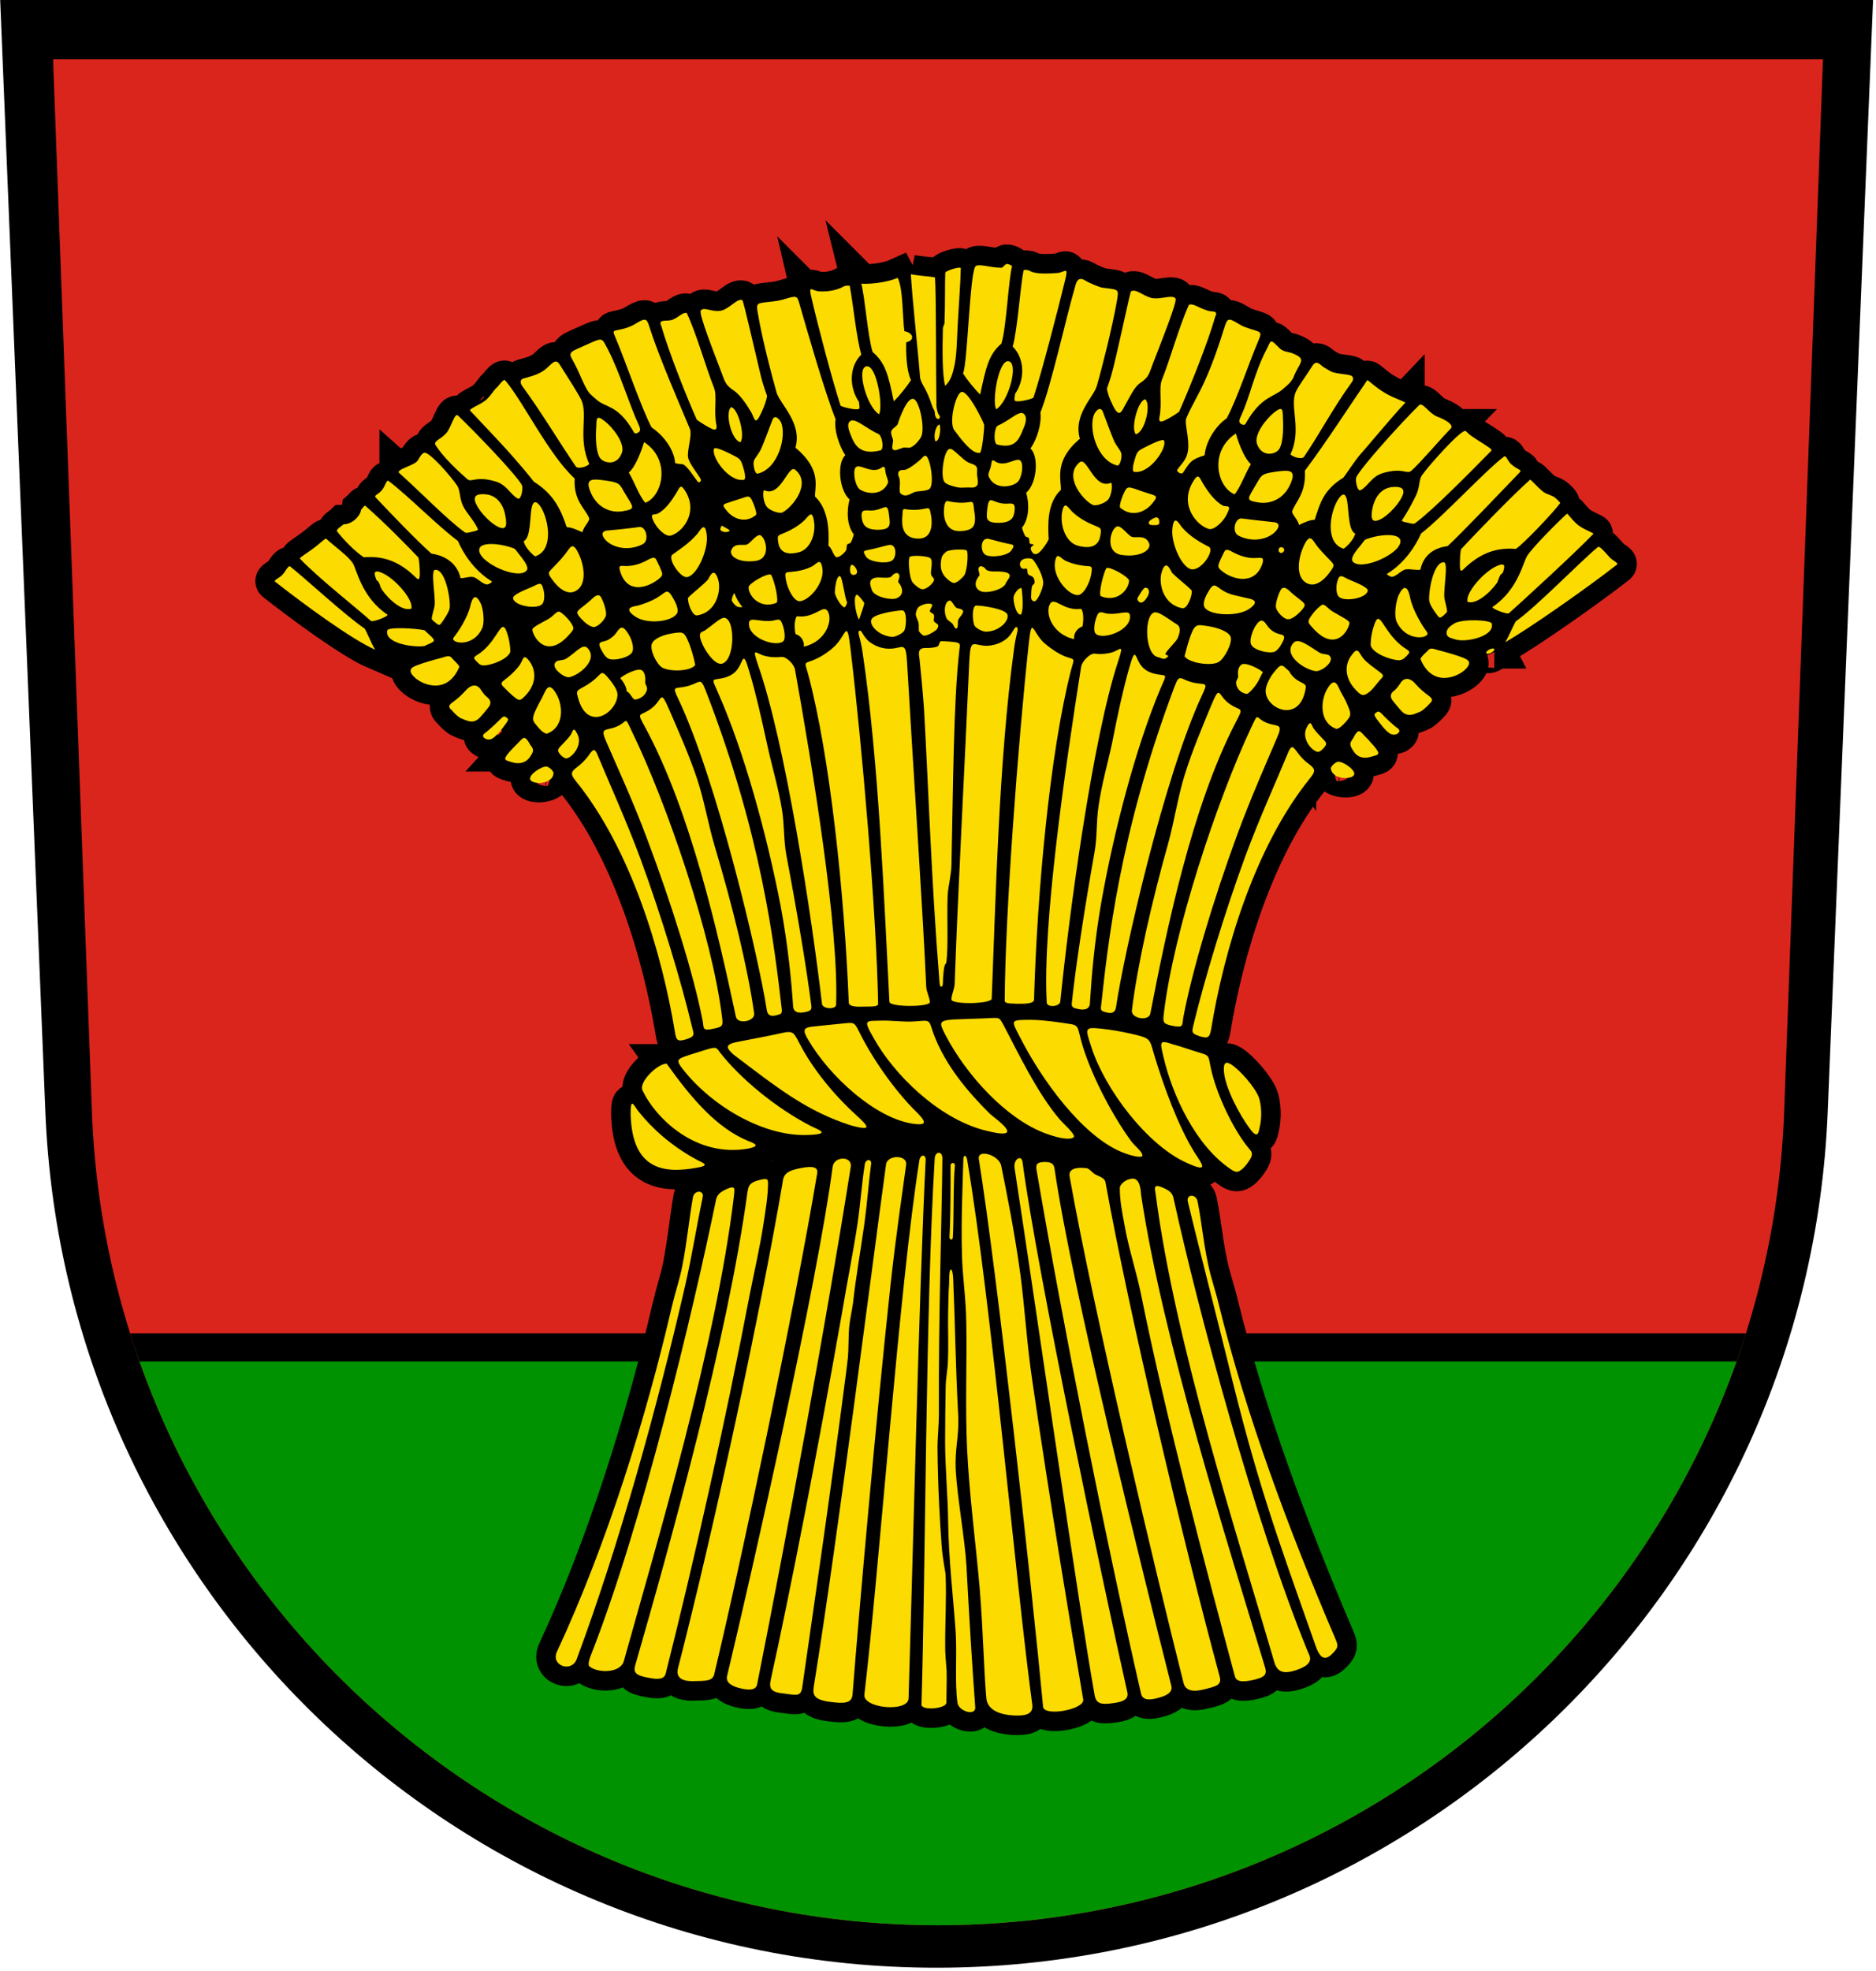 <?xml version="1.0"?>
<svg xmlns="http://www.w3.org/2000/svg" viewBox="0 0 601 631" xmlns:xlink="http://www.w3.org/1999/xlink">
<defs><clipPath id="c" clipPathUnits="userSpaceOnUse"><use xlink:href="#a"/></clipPath></defs>
<path d="m14.53 355.9c6.113 152.4 131.6 274.1 285.5 274.1s279.4-121.7 285.5-274.1l14.53-355.9h-600z"/>
<path id="a" d="m17 19 12.41 336c4.9 145.2 124.7 261.4 271.1 261.4s266.2-116.2 271.1-261.4l12.4-336z" fill="#da251d"/>
<g>
<path d="m229 367h77" stroke="#000" stroke-width="9" fill="none"/>
<rect stroke-linejoin="round" height="323.5" stroke="#000" stroke-width="9" fill="#009200" style="color-rendering:auto;color:#000000;shape-rendering:auto;image-rendering:auto" rx="0" ry="0" width="895.7" clip-path="url(#c)" y="431.4" x="-117.9"/>
<use xlink:href="#b" stroke="#000000" y="0" x="0" stroke-width="12.5"/>
</g>
<path id="b" transform="matrix(.889 -.458 .458 .889 -33.67 247.8)" fill="#fcdb00" d="m473.8 199.1c0 0.3-0.7 0.6-1.5 0.6s-1.4-0.3-1.4-0.6 0.6-0.6 1.4-0.6 1.5 0.3 1.5 0.6zm-76.9-85.1c0.7-1.2 0.5-2.1-0.8-2.1-0.9 0-1.9 0-2.2 0.6-0.3 0.5 0.3 1 1.1 1.4 0.9 0.5 1.7 0.7 1.9 0.1zm31.6 26.1c-0.3 0.4-0.8 0.6-1.3 0.4-0.4-0.2-0.6-0.8-0.3-1.2 0.2-0.5 0.7-0.7 1.2-0.4 0.4 0.2 0.6 0.7 0.4 1.2zm-64.7-113.2c0.4-0.63 1-0.77 1.3-1.4 3-5.29 5.7-10.85 7.5-14.02 0.3-0.62 5.4 0.34 5.1 0.96-2.2 4.07-5.7 9.71-8.9 15.18-2.8 4.75-5.2 9.42-7.7 12.21-1 1.18-2.8 3.28-5.1 3.76 0.8-3.51 4.2-10.12 7.8-16.69zm-1.2-20.07c2.1 1.685 5.3 3.519 6.4 4.439-1.9 4.59-13.3 26.44-18.4 36.72-0.4 1-0.8 2.33-0.6 3.13 0.2 1.31-1.8 1.51-1.1-0.9 0.6-1.02 0.3-1.62 0.4-2.48 1.1-6.71 0.1-7.15 0.7-9.98 3.3-7.81 9.7-24.53 12.6-30.93zm30 12.54c-0.1-0.47-0.8-1.22-1.2-1.4-0.6-0.22-1.5 0.53-2.1 0.29-3.3-1.73-6.1-4.91-7.3-4.12-3.1 2.09-16.4 26.51-19.1 28.59 0.2 2.14 1 6.19 1.8 8.49 5.7-6.92 8.3-10.14 13.5-11.36 3.9-4.01 11-16.56 14.4-20.49zm13.1 11.72c3.1-3.59 1.1-2.17-1.2-3.12-2.5-1.09-6.4-2.75-7.6-4.73-0.2-0.37-1.1-0.99-1.6-1.04-3.5 4.41-10.4 15.97-14.3 20.15 1.7 5.36-1.4 11.24-6.3 13.84-0.2 0.49-1.2 1.44-1 1.94 0.4 0.89 5 1.98 5.7 1.81 6.2-6.09 19.9-21.46 26.3-28.85zm11.6 13.65c2.4-3.29 2.4-2.87-2.1-5.96-0.7-0.46-3-3.11-4.1-4.93-1.5-2.18-3.2 0.26-3.8 0.87-7.1 7.49-21 24.34-28.1 30.48-1.2 3.34-4.9 7.12-8.1 8.77 1.3 3.39-3.1 10.81-7.7 11.98-0.7 3.59-2.9 7.79-6.3 9.32-0.2 0.62-0.4 2.31-0.3 2.94 0.1 0.39 0.7 0.61 0.7 1.01 0 0.47-0.5 1.24-0.5 1.74 0 0.2 0.8 0.5 0.9 0.9 0.1 0.2-1.4-0.1-1.5 1-0.3 2.7 1.9 2.1 2.8 1.7 1.1-0.4 3-1.4 3.8-2.1 1.8-4.07 4.8-10.61 10.7-12.24 1.6-2.81 2.2-9.38 12.9-11.77 1.6-7.94 10.1-9.82 12.6-12.58 4.8-5.09 13.3-14.81 18.1-21.13zm1.1 23.05c5.4-4.77 16-14.02 16-15.15 0-1.72-4.6-1.91-6.8-3.79-2.1-1.88-3-4.95-4.8-4.85-0.4 0.03-10.2 12.22-16.3 19.18-2.5 2.89-4.6 4.67-4.8 4.92-0.5 1.18-0.8 3.45-0.8 5.46-0.2 5.06 1.6 3.24 3.6 1.91 2.6-1.66 5.1-3.75 7.5-4.05 3.3-0.41 3.7-1.19 6.4-3.63zm24.5-4.08c0.4-0.44 1.9-1.1-0.1-2.19-0.7-0.37-1.4-1.15-1.9-1.72-1.5-1.64-2.3-3.41-3.6-3.47-5.9 4.63-13.6 13.03-18.7 17.38-2.2 1.94-3.3 6.77-6.2 10.3-0.7 0.95-0.7 1.54 0.7 1.65 1.8 0.14 4.2-0.12 5.7-0.32 6.8-5.5 18.5-15.62 24.1-21.63zm-27.3 37.45c-1.9 0.3-3.9 1.8-4.7 2.1-0.7 0.3-1.7-1.3-1.1-1.7 1.7-0.9 2.6-1 4.3-2.23 3.5-2.58 4.3-9.85 5.8-11.09 3.1-2.63 7.1-4.97 11-8.11 4.8-3.82 9.6-8.49 13.2-12.17 1.8-1.74 2.4-2.41 4 0.2 0.6 0.87 1.1 1.87 1.9 2.72 3.4 3.73 4.6 3.53 2.1 5.61-7 5.83-14.4 13.29-20.7 17.7-3.6 0.38-9 3.04-11.7 7.27-0.3 0-2.2-0.5-4.1-0.3zm21.2-3.19c-0.8 0.49-1.3 1.15-2.1-0.02-0.6-0.95 0.1-1.53 0.9-2.15 6-4.69 10-10.2 17-15.2 2.9-2.06 2.8-2.97 4 0.96 0.7 2.34 2 2.34 3.5 4.25 2.1 2.68 1.1 3.07-1.3 4.68-3.2 2.21-1.6 1.6-4 2.75-0.8 0.34-2.3 0.65-3.1 0.86-3.8 1.01-7-1.07-14.9 3.87zm7.5 15.79c0.2 1.1 2.5 3.3 3.5 2.7 6.9-3.7 15.6-9.7 24.5-14.2 0.7-0.3 1.6-1.3 0.6-2.2-1.3-1.18-3.4-2.24-4.8-3.74-0.8-1.29-1.7-2.46-2-3.41-0.8-2.04-1.7-1.63-3-0.86-4 2.34-6.4 3.37-8.1 4.72-4 3.14-3.7 11.69-10.7 16.99zm40.2 2.2c0.4-0.2-2.4-2.7-4.3-5.8-1.9-2.9-2.9-6.4-3.2-6.2-7.7 4.1-20.5 11.5-31 16.6-3 6.7-7.2 7.4-9.6 9.7-0.5 1.1 0.4 2.8 0 4.9 1.7 0 3.7 0.1 5.2 0.8 4-4 6.9-7.2 14.4-7.8 2.2-1.1 5.7-3.1 7.9-4 4.9-1.9 15.1-6.3 20.6-8.2zm9.2 14c1.6-0.5-0.2-3.3-2.1-5.4-1.8-2-2-6.3-3.4-5.9-7 2.1-25.1 8.9-28.4 11.2-0.9 0.6-2 4.4-0.8 4.4 2.5 0.1 5.1-2.3 8.8-1.6 6.8 1.3 6.6 4.1 8.6 3.5 3.6-0.9 12.8-4.7 17.3-6.2zm8.2 12.3c0.6-0.2 0.2-0.8-0.4-1.9-0.7-1.4-2.1-3.5-2.9-5.1-0.7-1.2-0.8-2.3-1.1-2.5-1.4-0.9-15.5 4.5-18.9 6.3-1.7 1-2.1 3-4.8 5-2.2 1.6-4.6 3.3-7.5 4.9 0 0.5 0.8 1 1.5 1.6s1.3 1.2 1.9 1.1c6.7-1 23.7-6.6 32.2-9.4zm5 10.3c1.2-0.4-0.2-1-1.2-3.6-0.6-1.6 0-3.4-1-3.2-7.5 1.3-27 8.4-34.8 9.7-3.2 2.6-8.9 6-15.6 6.5-0.4 0 0.5 1.3 0.8 1.5 1.2 0.7 3.9-0.5 5.2 0 1.4 0.5 3.1 2 4.1 2.2 2.8-3.5 6.8-4.3 11.2-2.7 6.1-1.7 23.7-7.8 31.3-10.4zm7 14.7c0.2-0.1-0.1-1-0.6-2.3-0.4-1-1.9-2.2-2.5-3.4-1.2-2.7-1.7-5.4-2-5.4-8.2 2.1-24.4 7.7-29.7 9.6-0.5 0.1-2.3 3.4-2.9 4.6-1.1 2.2-0.2 1.7 1.6 1.2 6.3-1.7 11.5-1.1 16.8 2.2 3-0.3 16.1-4.9 19.3-6.5zm5 13.6c0.3-0.2-1.8-2.2-3-4.6-1.1-2.4-1.3-5.1-1.6-5-3.9 1-14.9 4.6-17.4 6.1-2.2 1.2-7.5 8.3-17.4 9.5-0.8 0.1 3 4.4 3.7 4.2 6.5-1.7 27.1-7.3 35.7-10.2zm1.2 9.1c-0.4-1.4-1.1-4.8-1.8-4.7-6.7 1.4-26.6 8.1-34.3 9.1-1.6 1-4.2 3.3-6.1 4.4 8.2-0.3 31.9-3.5 43.2-5.7 0.8-0.2-0.6-1.6-1-3.1zm-173-187.7c3 1.788 8.2 3.511 11.2 3.659 0.1 3.676-4.5 12.11-5.9 16.17 2.3 1.73 1.8 4.19-1.1 3.43-1.6 2.86-4.1 8.09-4.2 11.46-1.9 1.11-5.6 2.81-8 3.51 2.4-8.64 3.2-12.15 1.2-17.15 1-5.44 5.6-16 6.8-21.08zm-16.3-3.146c1.1-4.605 1.1-2.117 3.2-0.855 2.4 1.452 5.4 2.317 7.7 2.192 0.4-0.024 1.4 0.322 1.8 0.701-1.6 5.375-5.7 15.67-6.8 21.27-5.4 1.69-8.3 7.7-7.6 13.16-0.3 0.47-0.5 1.82-1 1.94-0.9 0.21-4.5-2.96-4.8-3.58 1.4-8.58 5.1-25.35 7.5-34.83zm-17.6-3.301c1.2-3.919 1.1-3.322 6.3-1.413 1.2 0.471 2.5 0.799 3.7 1.017 3.8 0.677 3.8 1.003 3.4 3.112-2 10.11-5.8 29.19-6.7 38.53-2.1 2.88-2.9 8.14-2.5 11.67-3.5 0.91-6.9 8.82-5.3 13.2-2.4 2.71-4.6 6.88-3.9 10.54-0.4 0.52-1.6 1.71-2.2 1.94-0.4 0.15-0.9-0.2-1.2 0.03-0.4 0.27-0.7 1.14-1.1 1.42-0.8 0.57-3 1.14-3.8 0.57-0.7-0.89 0.1-3.26-0.6-4.4 2.2-3.83 5.5-10.22 3.4-15.99 1.4-2.9 5.9-6.7 1.6-16.79 5.6-5.92 2-14.71 2.7-18.42 1.4-6.82 3.8-17.47 6.2-25.01zm-18.9 10.76c0.8-7.175 2.1-19.54 3.1-20.18 1.4-0.97 3.1 2.32 5.9 2.98 2.7 0.661 6.6-1.31 7.5 0.15 0.2 0.39-3.6 15.13-5.8 24.08-0.9 3.71-1.1 6.52-1.2 6.75-0.7 1.09-2.4 2.66-4 3.89-4 3.09-2.8 0.84-2.9-1.58-0.2-3.06-0.6-6.61-1.8-8.75-1.6-2.92-1.2-3.66-0.8-7.336zm-10.4-21.43c0.1-0.6-0.1-2.13 1.9-1.15 0.7 0.33 1.5 0.73 2.2 0.81 2.2 0.26 4.3-0.75 5.1 0.25-0.3 7.489-2.6 18.53-3.2 25.18-0.3 2.96-3.6 6.63-4.8 11.02-0.4 1.18-0.9 1.48-1.8 0.43-1.1-1.39-2.3-3.48-3-4.86 0.5-8.7 2-23.59 3.6-31.68zm-12.4 49.5c0.2 0.68 1.2 0.33 1.2-0.36 0-1.83-1-6.06-0.4-7.98 0.6-2.11 4.5-5.72 4.7-7.9 0.7-9.039 1.8-25.46 3.4-34.81 0.4-2.42 0.6-3.29-2.5-3.12-1 0.06-2.2 0.16-3.3 0.02-5-0.62-5.2-2.36-5.4 0.89-0.7 9.094-2.9 23.29-2.9 30.98 1.8 3.13 3.4 9.02 1.5 13.58 0.3 0.62 1.8 1.18 2.2 1.78 0.9 1.51 1.1 5.14 1.5 6.92zm-11-24.39c0.1 0.93-0.2 1.71 1.2 1.64 1.1-0.05 1.2-0.92 1.3-1.926 0.3-7.625 2.3-17.62 2.3-26.28-0.1-3.56 0.4-4.02-3.2-4.26-1.7-0.11-3.8-0.22-5.5-0.31-3.4-0.17-2.9 0.7-2.9 3.53 0.1 3.88-0.6 8.108-0.1 10.78 0.2 0.779 0.8 2.245 1.1 2.992 1.4 3.66 5.2 4.486 5.8 13.84zm-17.3 3.39c-1 0.48-4.1-0.15-4.2-1.25-1-7.777-1.9-21.09-3.5-30.97-0.1-0.73 0.2-2.06 1.5-1.76 1.7 0.38 4.2 0.93 6.3 0.79 1.5-0.09 2.7-0.58 3.7-0.84 2.1-0.55 2.3 0.42 2.4 1.94 0.4 4.55 1 10.6 0.9 12.79-0.2 5.079-6.8 10.54-7.1 19.3zm-26.1-32.6c-0.3-0.82 3.7-0.22 6-0.74 2.1-0.51 3.6-1.65 5-1.99 0.9-0.2 3.2-1.63 3.4-0.78 2 8.15 1.5 27.6 5.4 38.12-3.7 6.27-1.3 10.22-1.7 13.54-0.7 1.06-2.5 1.3-4 2.86-1.1-1.37-2.3-2.97-3.7-3.73 0.9-5.64 1.2-11.28-2.7-17.78-0.4-2.368-1.5-7.076-2.1-9.414-1.2-5.06-4-14.48-5.6-20.09zm-14.9 4.79c-0.2-1.7 2.3-0.91 4.9-1.98 2.2-0.92 5.3-4.64 5.8-3.27 2.4 6.93 7.9 25.2 8 29.17 0 1.13-2.4 4.17-3.1 3.28-1.5-1.99-1.1-5.475-3.8-8.099-5-4.812-7.1-3.056-7.8-4.941-1.4-3.556-3.6-9.621-4-14.16zm-14.5 2.38c-0.2-0.54 1-0.61 1.8-0.58 1.8 0.06 3.9 0.39 5 0.01 0.9-0.33 2.4-1.73 3.4-1.37 1.6 0.59 4 10.2 4.5 14.1 0.2 1.905-1.2 3.889-1.3 6.595-0.1 2.741 1.1 6.205 0.8 8.995-0.4 0.29-1.3-0.04-2.2-0.25-0.9-0.23-1.8-0.4-2-0.92-3.1-6.034-6.8-18.28-10-26.58zm-10.2 3.78c-0.4-1.249 1.1-0.419 3.1-1.462 1.6-0.798 2.6-2.298 3-1.388 3.3 6.839 7.4 20.06 10.9 27.14-0.3 4.14 0.2 10.68 3.7 16.45 0.2 0.37-1.3 0.42-1.7 0.24-1.3-0.57-1.9-3.45-3-4.23-1.2-0.86-3-0.89-3.7-1.56 1.2-4.33-0.9-8.54-4.7-11.16-2.3-6-5.4-16.36-7.6-24.03zm-16 3.836c-0.1-0.756 2.2-0.831 2.9-1.045 2.6 1.28 6 0.018 7.1-1.591 0.5-0.109 1.7-0.901 1.8-0.461 3.1 7.883 5.9 17.01 7.5 22.41 0.1 0.44-1.4 3.85-2 4.99-1.3 2.22-1.3 1.19-2-0.61-2.2-6.08-5.7-10.01-11.5-12.39-1.5-2.607-3.2-7.824-3.8-11.3zm-14.6 2.317c-0.1-0.384 2.8-0.504 5.4-0.958 2.6-0.426 4.9-1.209 5-0.888 1.4 3.762 3.7 8.04 4 10.93 0.2 2.482-2.5 10.89 2.3 19.67 0.4 0.66-5.3 0.14-5.6-0.63-2.4-6.26-8.5-19.48-11.1-28.13zm-7.3 1.998c1.3-0.452 3.1-1.918 3.4-1.188 2.8 6.247 8.4 21.76 12.1 28.62 0.1 1.88-0.3 5.31-0.1 7.53-5.1-6.22-13.7-23.49-18.5-33.99-0.4-0.754 1.6-0.422 3.1-0.969zm240.2 132c-0.6 0.3-0.5 1.5 0.2 1.9 1 0.5 3.3-0.9 3.8-1.8 0.7-1.4-0.4-2-0.9-1.8-0.9 0.3-2.3 1.2-3.1 1.7zm-27.2-27.7c-1.7 0.1-2.1 2.1-1.2 2.7 0.3 0.2 0.9 0.3 1 0.5 0.2 0.4-0.5 1.3-0.4 1.7 0 0.5 1 1.3 1 1.8 0.1 0.5-0.2 1.5-0.6 1.8-0.1 0.2-0.6 0.1-0.8 0.3-0.8 0.5-1.6 2.3-2.1 3.1-0.6 1 0.1 2 0.9 1.7 1.4-0.5 3.9-2.6 4.6-3.9 1-1.8 1-6.1 0.5-8.2-0.2-0.8-2.1-1.6-2.9-1.5zm-4.5 8c-0.7-0.8-3.2 0.6-3.7 1.5-0.7 1.3-1.8 5.3-0.4 5.9 1.4-0.6 3.5-5.7 4.1-7.4zm-21.5-4.1c-0.4-0.8-0.1-2.8-0.9-3-1.5-0.3-3.3 2.2-3.4 4.7 0 0.6 0.7 1.7 0.9 2.3 0.1 0.5-0.1 1.9 0.4 2 0.7 0.2 1.3-1.8 1.8-2.2 0.7-0.6 2.6-1 2.7-1.9 0-0.8-1.2-1.3-1.5-1.9zm69.1 42.3c-2.2-1.5-3-2.7-5.3-0.9-2.1 1.7-4.5 4.4-5.9 6 0.4 2.7 6.3 6.8 8.9 6.6 2.1-0.1 6.9-3.4 7.1-5.5 0.1-1.9-2.5-4.5-4.8-6.2zm-34.3-90.24c-0.2 0.67-4.7 7.73-5.4 7.39-1-0.53-2.5-1.25-3.9-10.2-0.5-3.08 5.7-10.15 7.6-9.84 2.2 0.34 1.9 11.72 1.7 12.65zm-23.4 33.29c-0.2-0.83-5.1-2.99-6-2.7-0.7 0.19-1.8 0.28-2.6 1.52-0.5 0.65-1.6 2.22-1.6 4.05 0 1.94 1.2 4.18 1.8 4.48 0.8 0.4 3-0.2 3.9-0.6 1.6-0.75 4.7-5.93 4.5-6.75zm2.2 24.15c0.2-1.9-5.5-6-7.5-7.1-1.3-0.8-3.4 3.7-3.5 5.3-0.1 1 1.4 3 2.3 3.5 3.6 1.9 8.3 0.5 8.7-1.7zm3.7-13.6c5.3 2.9 1.4 3.6 0.5 4.4-1.4 1.4-5.7 0.6-7.8-0.8-1.1-0.7-2.7-3.4 1.3-5.2 0.3-0.1 0.4-1.1 0.5-1.4 0.4-1.78 2-1.29 2.3 0.6 0.2 1 2.4 2 3.2 2.4zm7.2-6.19c1.4 1.05 1.1 1.25-0.3 2.09-1.8 1.1-6.9-0.74-8.1-2.51-1.1-1.69 1.1-5.75 3.2-4.11 1.3 1.05 3 2.85 5.2 4.53zm-4.9-15.32c1-2.36 0.5-2.15-0.9-2.66-1.6-0.55-3.3-1.57-4.6-2.58-1.1-0.92-1.3-1.24-2.3-0.12-2.1 2.6-4 7.71 0.6 9.82 4.4 2 5.6 0.54 7.2-4.46zm10.5 3.66c1.6 0.65 2 1.21 0.6 3.19-0.9 1.26-2.2 2.89-6.2 0.86-3.9-2.02-2.6-3.3-1.3-5.4 3.2-4.78 2-0.7 6.9 1.35zm-7.3-22c0.8 1.93 1.3 3.91 2.5 5.06 1.1 1.11 1.5 1.84 0.8 2.9-1.2 1.84-1.2 4.2-2.6 4.43-1 0.15-1.7-0.48-2.5-0.88-1-0.52-2.1-0.92-2.8-1.45-0.9-0.71-3-2.51-3.1-3.64-0.2-1.72 2.1-5.36 4-7.3 2.6-2.61 3-0.77 3.7 0.88zm9.8 8.14c-0.3-0.55-0.6-1.18-1.2-0.32-0.3 0.39-0.7 0.87-1 1.28-0.9 0.9-1.9 1.59-1.9 2.35-0.3 4.75 5 6.36 7.3 5.82 1.7-0.4 4.3-3.75 4.1-5.46-0.1-2.06-5.4-0.33-7.3-3.67zm15.2-8.95c0.2 1.39-1.2 2.75-2.9 4.12-2.3 1.94-4.9 4.18-9.3 0.25-1-0.89 1.7-5.39 3-5.29 4.5 0.33 9-1.56 9.2 0.92zm3.3-17.62c2.6 2.13-6 11.46-10.6 11.83-0.2-2.74 8-13.97 10.6-11.83m-15.7 81.08c0.4 1.3-1.3 4.2-2.2 5.2-2.2-0.3-3.8 1.1-4.2 2.4-5.7-4.7-4.5-12.1-1.5-13.7 2.2-1.1 2.6 4.2 7.9 6.1zm6.5 5c-1.2-1-1.6-2-3.2-0.5-1.5 1.3-3.1 3.6-2.8 4.6 0.7 3 10.9 4.6 12.5-0.2 0.6-1.8-3.4-1.6-6.5-3.9zm1.5-13.4c1.6-2.2 1.3-2.1-0.5-3.2-2.3-1.5-3.9-3.1-4.9-4.4-1.1-1.5-1-4.1-3.2-1.1-2.8 3.9-1.1 11 1.5 12.6 1.6 1.1 5.3-1.5 7.1-3.9zm5.2 0.5c-1.8 1.1-6.3 6.5-5.7 7.2 3.8 4.4 9 2.1 10.3-0.3 0.5-1-3.2-6.8-4.6-6.9zm3.1-10.2c1.5-2.1 1.2-1.9-0.7-4.2-1.5-1.8-2.9-4-3.8-6.41-0.7-1.96-0.5-5.08-3.3-1.23-2.3 3.34-3.1 8.84-0.1 11.54 4.1 3.7 6.5 2.2 7.9 0.3zm5.9-0.1c1.4 0 1.9 3.9 2.7 5 0.9 1.2 4.3 1.3 4.1 4.4-0.1 2.3-4.4 3-9.4-0.5-4.7-3.2 0.3-9 2.6-8.9zm13.9-4.8c-1.1-1.1-2.1-2.1-2.9-3-1.6-1.58-2-2.07-3.3-1.21-1.9 1.31-4.2 3.61-3.9 4.21 2 4.7 6.8 4.8 9.8 3.4 2.7-1.2 2.4-1.3 0.3-3.4zm-9-8.51c-0.1 1.39-2.1 3.89-3.4 4.4-1.2 0.51-4.5 0.21-5.2-0.87-2.1-2.91-4.1-12.48 2.6-13.96 3-0.65 0 10.23 6 10.43zm7.2-7.17c0.1-1.03-0.3-2.37-0.3-3.94 0.1-1.97 0.8-7.68 1.1-10.29 0.2-1.99-1.8-1.36-2.8-0.57-3.7 2.9-6.1 13.49-1 17.95 0.8 0.72 3-2.06 3-3.15zm7.3 2.06c3-0.01 6.7 0.15 6.7 0.87-0.1 2.62-9.1 7.5-13.1 4.53-0.6-0.44 0.8-2.3 2.3-3.75 1.6-1.64 2-1.65 4.1-1.65zm7.4-13.61c-2.2-0.81-8.5 6.18-7.8 8.57 3 0.7 8.8-6.3 7.8-8.57zm-32.2 76.73c0.4 0 0.7-0.1 1-0.2 0.5-0.2-0.8-0.9-0.3-1.2 1.3-0.9 4.4-1.7 5.6-2.5 3.5-2.9 1.9-4 1.4-5-1.4-2.6-2.7-5.1-3.8-5.7-3.3-1.8-9.4 10.3-5.9 13.1 0.5 0.3 1.2 1.6 2 1.5zm14.4-23.4c0.9 2.8 2.5 6 3 7.9-0.5 1.5-3.9 4.6-5.2 3.7-5.1-3.8-3.3-10.8-0.5-13.5 3.2-3.2 2.6 1.3 2.7 1.9zm9.5-11.5c0.9 3.9 3.3 7.4 4.8 9.5 1.2 1.7-5 5.5-8 4-2.9-1.6-2.3-10.8 0.3-14.6 2.7-4.1 2.6-0.2 2.9 1.1zm6.9 33.1c5.6-0.6 1.5-3.1 1-3.6-1.5-1.4-4.1-3.1-5.4-5.3-1.7-2.7-1.2-4.2-4.8-1.8-1.6 1-3.1 2.5-3 3.6 0 3 7.7 7.5 12.2 7.1zm-1.8-14.5c1.8 3.8 7.2 8.7 12.5 3.5 1.5-1.6 0.6-1.8-1.2-2.6-2.5-1.1-4.4-3.3-5.5-4.9-1.7-2.7-2.1-1.6-3.6-0.6-0.5 0.4-0.9 0.7-1.3 1-1.5 1.3-1.9 1.5-0.9 3.6zm9.8-15.9c2.7-2 0.8-1.9 0-2.8-1.8-2.5-2.3-6.4-2.5-9.3-0.1-2.7 0.2-3.8-3-1.7-6.9 4.6-4.9 12.8-2 15.5 1.3 1.2 5.4 0 7.5-1.7zm10.4 12.4c2.5-0.6 3.4-2 1.6-3.1-3.3-2.2-7.7-5.1-8.5-5.7-1.8-1.4-5.1 2.3-3.5 4.4 2.9 4 7.4 5.1 10.4 4.4zm3.8-33.9c-10.2 1-13.3 12.4-9.3 17.1 2.3-0.8 6.3-4.5 9.1-6.2-0.9-1.9-0.7-6.7 0.2-10.9zm-3.6 23c2.9 2.1 7.8 3 12.4-1.2 2.9-2.7 1-3.6-2.8-5-4.4-1.5-4.6-1.3-7 0.2-5.2 3.4-6.4 3.2-2.6 6zm17.6-23.38c3.4-0.66 2.8 0.48 1.9 2.38-1.1 2.4-3.3 7.1-5.7 8.7-1.8 1.2-6.4 0.1-5.7-4.7 0.5-3.1 6.2-5.7 9.5-6.38zm-41.3 72.28c-0.6 0.3-1.6 1.2-3 2.1-1.8 1.1-4.4 2-4.8 1.7-2-1.5-1.8-3.3-1.6-4.2 0.3-1.3 1.5-1.3 1.8-2.2s1.2-2.5 2.5-2.7c1.6-0.4 4.7 4 5.1 5.3zm9.1-5.1c4.1-2.5 1.3-2.5 0-4.7-0.3-0.4-0.5-0.9-0.7-1.4-0.8-2 0.2-5.4-4-2.9-1.8 1.2-3.7 3.2-3.7 4.5-0.1 2 3.7 5.3 5.7 5.5 0.7 0 1.8-0.4 2.7-1zm-1.5 8.6c-1.2-3-0.8-3.5-4.8-1.7-1.8 0.8-4.1 2.6-4.7 3.8-2.9 5.1 4.9 14.9 11.9 5 1-1.5-2.3-2.5-2.4-7.1zm11.4 4.1c2.2-0.5 2.8-1.8 2.3-2.7-0.4-0.8-1.7-1.1-2.4-2.3-2-3.4-3.7-7.2-5.8-6.5-5.2 1.8-0.7 9.6 2.2 11.4 0.8 0.4 2.3 0.5 3.7 0.1zm-1.7-28.5c1.1-0.6 1.8 0.5 2.2 1.7s1.1 2.7 1.7 4c1.1 2.3 0.8 2.5-1.5 3.4-1.8 0.6-3.8 1-4.8 0.4-1.2-0.6-2.1-3.8-1.7-5.1 0.3-1.1 2.5-3.4 4.1-4.4zm11.8 14.4c-1.4-2-1.2-3.4-2.2-4-1.1 0-3 0.6-4.4 1.3-2.6 1.3-2.4 1.6-1.9 3.6 2.5 10.3 9.2 6.9 11.2 4.4 0.6-0.7-1.3-3-2.7-5.3zm4.7-12.2c2.4-1.2 2.3-1.3 1.7-3.4-0.6-1.9-1.2-4-1.6-5.9-0.4-2.5 0-4.8-3.7-2-3.2 2.5-6.5 6.9-5.1 10.3 1.6 3.6 5.8 2.5 8.7 1zm0.5 4c2.1-2.4 2.3-0.9 3.9 1.1 1.9 2.2 4.2 5 3.6 5.8-1.5 2-8.3-0.2-9.1-2.5-0.4-1.1 0.5-3.1 1.6-4.4zm14.8-21.7c-1 3.2-4 8.5-2.5 10.5-0.9 1.2-3.8 2.4-5.5 2.6-4.5-4.3 1.2-12.1 5.4-14.7 1.2-0.7 3.7-2 2.6 1.6zm1.1 13.9c-2.2-0.4-1.7-0.2-3.5 0.6-2.1 0.9-5.1 2.1-4.9 3.5 0.7 4.2 15.5 5 16.7 1 0.6-2.3-4.8-4.5-8.3-5.1zm4.8-7.8c2.1-2.7 5.5-5.1 9.5-3.2 2 0.9 3.2 2.2 0.8 4-2 1.5-5.7 2.9-8.5 3.2-4.5 0.3-3.4-1.8-1.8-4zm-46.7 66.8c-0.7-0.3-2.8 0.2-3.1 0.9-1.2 3.2 4.2 6.3 5.7 5.2 1.3-1-1.1-5.4-2.6-6.1zm-2.4-5.9c2-0.7 1.9-1.1 1.4-2.8-0.4-1.3-0.9-2.9-1.1-4.3-0.2-1.2 0.7-3.2-1.9-1.3-3 2.2-2.1 7.1-0.4 8.5 0.4 0.3 1.2 0.2 2-0.1zm14.9 6.7c-0.3-1.3-0.8-2.9-1.2-4.3-0.5-1.7-0.5-2.8-2.3-1.8-0.6 0.3-1 0.7-1.4 0.9-1.8 0.9-1.9 1.4-1.7 3.5 0.2 2.8 2.2 4 4.1 4.3 2.5 0.5 3.3 1.1 2.5-2.6zm-1.5-20c0.1 1.8 0.1 3.7-0.1 5.3-0.2 2.7-0.9 2.8-2.6 3.6-1.5 0.6-3.2 1.1-4 0.7-4-4.3-0.4-10.3 3.1-12.6 4.6-3 3.5 0.9 3.6 3zm8.3 3.9c1.1-0.2 3.3-1.3 4.3-1.7 2.1-0.7 2.2-0.8 1.2-2.8-0.9-1.9-2.2-4.3-2.5-6-0.5-2.5 0.4-4.3-3.3-2.3-2.6 1.4-5 4.8-3.5 10.1 0.7 2.5 1.1 3.3 3.8 2.7zm14.9-4.5c0.4-0.1 0.7-0.2 1-0.3 1.1-0.4 1.5-0.6 0.8-1.8-1.9-3.1-2.5-6.6-2.8-9.3-0.4-3.9-0.5-4.9-3.5-1.8-1.7 1.7-3.2 4.1-3.4 4.8-0.4 2.4 3.1 6.6 5.8 8.2 0.7 0.4 1.6 0.4 2.1 0.2zm-14.8 12.4c-0.4-1.2-0.9-1.1-1.3-1-0.7 0.1-1.1 0.1-0.9 1.7 0.3 1.9 0.9 5.6 2 6.7 1.2 1.3 3.4 0.8 2.7-0.7-0.8-1.4-2-4.9-2.5-6.7zm14-3.5c-0.5-2.2-2-3.5-4-2.4-0.8 0.5-2.1 1.1-2.9 1.3-0.8 0.1-2.4 0.4-2 2.7 0.2 1 0.7 3.3 1 4.3 0.9 2.9 3.6 2.6 5.1 2.8 1 0.1 2.8-0.5 3.7-0.8 1.2-0.4 2.1-0.6 1.2-2.4-0.8-1.5-1.7-3.8-2.1-5.5zm5.1-6.3c-0.9 9.9 7.8 10.7 11.3 9.6 3.4-1.1 1.8-2.7 1-3.7-1.6-1.8-4.4-4.4-6-5.8-0.7-0.6-1.7-2-2.8-1.4-1.1 0.4-2.3 0.5-3.5 1.3zm6.1-19.1c-1.2 4.1-0.7 10-0.3 12.4 0.5 2.5-7.6 0.2-7.1-7.6 0.2-1.7 2.1-4.9 4.2-6.8 4-3.2 3.9-0.4 3.2 2zm8.4 9.6c-0.2 0.2-1 0.4-1.7 0.6-1.2 0.2-1.4 0.2-1.6-1.1-0.3-1.6-0.6-4.3-0.1-5.4 1.3-3 7.1-10.4 9.8-8.6 1.1 0.9-4.1 7.5-5.1 10.1-0.4 1-0.7 3.3-1.3 4.4zm0.4 4.4c-1.2 0.1-3.2 0.3-3.7 1.7-0.5 1.2 0.5 1.9 1.4 2.8 2.4 2.7 12 5.2 12.9 1 0.2-1.2-7.5-5.6-10.6-5.5zm21.3-7.4c-0.4 0.3-0.8 0.1-1.3 0.5-0.5 0.3-1.3 1.2-1.9 1.6-3.9 2-9.3 3.1-11.2 1.1 0.6-2.9 9.1-6.2 13.6-5.9 3.3 0.2 2 1.5 0.8 2.7zm-245.2-104.4c2.6 0.89 3.3 1.06 3.1 3.96-0.1 2.69-0.9 6.23-1.5 8.29-2.3 1.22-8.4-1.86-9.8-4.12-1.1-1.77-1-6.99 0.6-8.31 1.5-1.23 4.9-0.77 7.6 0.18zm91.6-25.39c-0.5 0.55-0.5 2.05-0.7 2.7-0.3 0.7-1.7 1.97-1.4 2.66 0.4 0.79 1.6 0.68 3 0.91 1 0.17 1.5 1.05 2.5 1.07 1.5 0.04 3.5-0.88 4.3-1.41 2.5-1.79 4.9-10.52 3.5-11.94-1.5-1.59-6.8 3.34-8.3 4.89-0.9 0.46-2.3 0.36-2.9 1.12zm14.8 5.03c0.1 1.09-2.5 5.05-3.6 4.15 0.1-1.67 2.3-4.39 3.6-4.15zm-28.5 50.21c0.1 0.5-1.5 1-1.6 1.6-0.1 0.4 0.7 1.1 0.6 1.6 0 0.5-0.9 1.3-0.9 1.8s0.8 1.4 0.6 1.8c-0.1 0.4-0.9 0.9-1.2 1-1.1 0.2-3.5 0.4-4.4-0.2-0.4-0.4-0.8-1.6-0.7-2.1 0.2-0.6 0.8-1.5 1-2.1 0.3-0.8 0.2-2.3 0.5-3 0.3-0.6 1.3-1.6 1.9-1.7 1.1-0.3 3.9 0.2 4.2 1.3zm0.6-16.88c0.8-0.32 5.4 2.42 5.7 3.37 0.5 1.36-1.9 3.5-2.2 4.91-0.1 0.54 0.4 1.36 0.1 1.81-0.7 0.97-3.6 1.54-4.6 1.04-0.9-0.41-1.7-2.51-1.9-3.47-0.3-1.82 2.1-7.35 2.9-7.66zm-20.1 12.22c1.4-1.34 8.1 0.96 10.1 1.86 1.5 0.7-1 5-2.2 6-0.8 0.7-3.3 0.6-4.3 0.2-3.5-1.9-5.2-6.5-3.6-8.06zm8.5-10.79c-3.7-2.07-3.8 1.21-4 2.36-0.4 1.95 2.8 5.04 5.2 5.92 1.2 0.47 4.3 0.15 3.5-4.06-0.1-0.38 0.6-0.98 0.9-1.27 1.1-1.37-0.2-2.37-1.9-1.54-0.9 0.43-2.8-0.94-3.7-1.41zm0.7-9.54c-1.6-0.5-1.6-0.16-1.5 1.51 0.1 2.1 4.6 5.15 6.7 5.06 2-0.09 4.1-4.2 1.5-4.92-1.6-0.47-4.1-0.85-6.7-1.65zm14.9-4.73c1.3-2.17 1.1-1.82 2.4-0.95 1.3 0.92 3.1 1.77 4.7 2.19 1.4 0.39 1.8 0.38 1.4 1.81-0.8 3.28-3.2 8.26-7.6 5.71-4.2-2.42-2.6-6.12-0.9-8.76zm-9-6.49c-1.5-0.89-2.2-0.92-3 1.4-0.4 1.47-1 3.5 2.9 5.51 3.9 2 4.3 0.27 5.2-2.08 2.1-5.31-0.6-2.01-5.1-4.83zm22-6.71c-2.1 0.48-5 1-6 0.39-1.3-0.81-2.2-0.14-2.3 1.12-0.1 2.28-2.5 4.08-1.9 5.36 1 1.97 3.2 1.11 4.6 1.52 1.1 0.32 3.5 1.65 4.5 1.09 1.5-0.84 3.1-4.83 3.6-7.53 0.6-3.61-0.8-2.35-2.5-1.95zm-12.1-3.47c0.6-0.07 1.3-0.18 1 0.86-0.2 0.47-0.4 1-0.5 1.54-0.3 1.2-0.2 2.44-0.8 2.92-3.7 2.98-8.1-0.43-9-2.6-0.6-1.58 0.6-5.67 2-6.54 1.8-1.05 3.5 4.23 7.3 3.82zm-2.4-17.71c-1.2 0.67-1.3 2.88-1.5 5.02-0.2 3.03 0.5 6.25 6.3 7.58 1.3 0.29 2.7-4 1.8-5.02-2.8-3.45-4.4-8.79-6.6-7.58zm9.7 2.11c2.3-1.4 6.7-14.62 3.4-15.5-3.2-0.88-5.8 11.57-3.4 15.5zm-32.8 48.09c0.4 0.05 1 3.13 0.9 3.54-0.8 1.03-2.2 2.2-3.9 3.89-0.2-2.13 1.7-7.6 3-7.43zm2.9-9.25c0.8 0.09 1.3 3.39-0.3 3.3-2.4-0.13-0.5-3.38 0.3-3.3zm-4.9 1.55c-1-0.89-3.5 3.02-3.9 3.81-0.6 1.28-0.2 5.25 0.5 5.64 0.4 0.2 1.2-0.58 1.5-0.93 0.2-2.33 2.2-7.34 1.9-8.52zm-32.6-10.51c0.1-0.58-1.6 0.9-1.8 1.45-0.2 0.62 0.2 2.07 0.6 2.59 0.2 0.33 1.5 1.15 1.4 0.75-0.3-1.42-0.5-3.12-0.2-4.79zm7.8-18.69c0.1-0.33-1-1.71-1.4-2.42-0.1-0.33-1.1 0.48-1.1 0.84-0.1 0.36 0.5 1.02 0.8 1.22 0.3 0.24 1.5 0.74 1.7 0.36zm6.6 34.26c-1.3 0.5-2.7 3.48-3 4.88 1.6 1.55 1.3 3.72 0.5 4.78 7.1 1.87 12.4-3.33 12-6.73-0.3-2.47-4.9 0.29-9.5-2.93zm-7.5-2.28c1.5 0.48 2.5 0.18 2.2 2.34-0.2 2.04-1.2 4.62-2.1 4.98-2.9 1.12-10.1-6.24-7.1-10.35 1.1-1.49 3.3 1.82 7 3.03zm9.7-9.68c0.8-2.54 0.9-2.22 2.9-1.43 2.6 1.05 4.7 1.4 6.4 1.42 1.9 0.03 3.9-1.5 2.8 2.02-1.5 4.53-8.3 7.23-11.2 6.13-1.8-0.7-1.8-5.23-0.9-8.14zm-3.5-3.66c0.2 2.07-1.6 8.9-2.6 8.8-5.7-0.59-6.9-6.18-5.6-8.55 0.5-1 7.4-1.4 8.2-0.25zm6.8-8.12c0.8-2.39 0.8-1.98 3.6-1.79 2.2 0.15 4.6 0.01 6.9-0.62 1.9-0.52 4.2-2.32 2.7 1.84-1.2 3.58-5 7.2-8.7 6.39-5-1.1-5.2-3.73-4.5-5.82zm-4-4.63c-0.8-1.01-3.8 0.64-5.1 0.63-1.3-0.02-3.2-2.46-5.3-0.78-1.7 1.31 0 4.83 5.2 6.69 4.8 1.73 6.4-4.87 5.2-6.54zm-3.6-13.91c1.3 0.23 2.6 0.45 3.7 0.61 2 0.28 2.5 0.31 2.6 1.71 0 2.1-0.5 5.01-1 5.13-4.5 1.01-7.1-2.51-7.7-5.4-0.6-2.66-0.3-2.51 2.4-2.05zm11.2 1.54c-1.1 0.88-2 3.96-1.6 5.31 0.3 1.29 2.4 3.77 3.7 3.76 3.6-0.04 12.5-3.97 9.8-10.26-1.1-2.77-8.3 5.99-11.9 1.19zm1.5-9.88c0.8-0.63 2.1-1.09 3.4-2.02 1.6-1.17 5.8-5.06 7.8-6.82 1.5-1.34 2.1 0.65 2.1 1.93-0.3 4.67-7.5 12.79-14.1 11.21-1.1-0.26 0-3.62 0.8-4.3zm-5-4.34c-1.7-2.39-4-5.32-4.6-4.89-2.1 1.6-0.8 11.72 3.9 13.24 0.7 0.23 1.4-2 1.7-4 0.4-2.29 0.2-2.64-1-4.35zm6.3-14.2c1.9 1.25-0.2 10.48-2.5 11.32-2.3-2.04 0-10.82 2.5-11.32zm-42.9 63.17c0.3-4.5 1.7-3.31 2.8-3.47 3-0.41 6.1-1.36 7.2-0.79 3.3 1.64-3.1 13.97-7.4 12.72-1.9-0.57-2.8-5.08-2.6-8.46zm10.9-17.43c-2.9 0.98-6.4 1.52-8.2 2.2-0.9 1.27-1.5 5.84 0 6.33 6 2 10.7-3.53 11.3-7.36 0.7-4.52-2.5-1.38-3.1-1.17zm3.7-14.59c-3.6 1.46-7.6 1.83-10 2.2-2.1 0.33-1.2 7.8 0.8 8.53 3.2 1.13 10.2-4.76 11.8-8.99 1.8-4.66-1.3-2.25-2.6-1.74zm-29.6 14.52c-2.8-4.96 1.6-3.02 2.2-2.89 2.1 0.4 4.4 0.75 6.9 0.57 3.3-0.23 4.2-1.52 4.3 2.85 0.1 1.91-0.2 3.93-1.1 4.54-2.6 1.7-10.1-1.13-12.3-5.07zm11.7-7.32c-4.1 0.7-10.7-0.31-9.5-7.65 0.4-2.12 0.6-2.03 2.2-1.07 2.4 1.4 5.3 1.68 7.2 1.61 3.2-0.11 2.6 0.78 2.6 2.66 0 0.57 0 1.13-0.1 1.66-0.1 1.94-0.1 2.39-2.4 2.79zm7.4-17.28c0.1-3.11 1.1-1.59 2.2-1.55 2.8 0.09 6-1.67 8.4-3.11 2.1-1.34 2.7-2.2 2.9 1.36 0.2 7.75-7.1 10.68-10.7 9.93-1.7-0.34-2.9-4.1-2.8-6.63zm-16.2-1.01c-0.9-2.37-0.3-3.9 1.7-3.11 3.6 1.51 8.6 3.36 9.5 3.64 2.2 0.69 1.1 5.47-1.5 5.44-5-0.07-8.5-3.1-9.7-5.97zm25.1-22.89c5.1 8.81-2.4 18.02-8.5 17.48-0.8-2.41-0.1-7.69-0.3-11.07 2.1-0.37 5.8-3.3 8.8-6.41zm-16.3 16.51c-3.4-1.1-7-4.64-6.2-10.78 0.5-3.93 2.4-2.92 5.7-0.58 3.7 2.64 3.7 2.92 3.8 5.76 0.3 6.23 1.2 7.04-3.3 5.6zm8.2-28.18c-1.4-3.161-2-2.005-3-0.178-1.4 2.276-3.9 6.786-3.8 9.656 0.1 2.12 3.6 5.28 7.1 1.9 2.2-2.15 1.1-8.391-0.3-11.38zm-33.3 75.37c0.4 1.32 0.5 3.51-0.1 4.72 0.9 0.82 0.4 3.32 1.3 3.59 2.4 0.74 4-0.3 4.6-0.99 0.9-0.94 0.2-1.9 0.8-2.68 0.5-0.77 1.3-2.42 0.8-3.6-0.7-1.56-6.1-1.5-7.4-1.04zm-1.2-10.03c-0.3-4.8 1.3-2.41 3.8-2.68 0.5-0.06 1.1-0.15 1.6-0.27 2.1-0.48 4.3-3.33 4.6 1.57 0.2 2.21-0.4 4.84-1.5 5.68-1.5 1.23-6.4 0.04-7.7-1.46-0.5-0.54-0.8-1.69-0.8-2.84zm-6.2 6.59c3.1-0.73 3.3-1.93 4.2 2.37 0.4 1.98 0.6 3.91 0.1 5.14-2.5 5.34-15.1 6.98-11.5-5.9 0.5-1.74 2.5-0.5 7.2-1.61zm-9.2-7.23c-0.9-2.12-0.2-3.34 0.9-3.47 0.9-0.11 1.9 0.75 3.2 0.64 3.9-0.34 6.9-2.02 7.6 0.1 1.5 5.24-6.9 6.5-9.5 5.62-0.8-0.28-1.7-1.54-2.2-2.89zm23-15.32c-0.1-1.23-1.4-1.14-2.7-0.76-1.2 0.37-2.8 0.69-4.2 0.95-2.5 0.44-2.5 0.72-1.9 3.16 0.5 1.8 1.4 3.7 2.4 4.21 1.3 0.59 4.4-0.53 5.2-1.61 0.7-0.92 1.3-4.02 1.2-5.95zm-18.5-1.39c2.5-0.11 3.5-1.03 4.5-0.54 0.7 0.88 1.3 2.72 1.6 4.31 0.4 2.84 0 2.87-1.9 3.62-9.8 3.97-10.9-3.54-10.1-6.57 0.2-0.89 3.3-0.71 5.9-0.82zm7.2-10.57c-0.4-2.64-0.3-2.64 1.8-3.33 1.9-0.61 4-1.36 5.7-2.17 2.3-1.03 4-2.76 3.8 1.95-0.1 4.02-1.9 9.24-5.4 10.03-3.8 0.86-5.4-3.19-5.9-6.48zm-4 1.54c0.8-3.02-0.5-2.33-3.1-2.54-2.9-0.25-6.5-0.51-6.8 0.49-0.8 2.35 5 6.61 7.3 5.96 1.1-0.28 2.2-2.2 2.6-3.91zm8.5-24.89c-2 2.66-4.5 8.19-7 8.15-0.5 1.45 0.2 4.43 1 5.97 6.1 1.15 9.2-8.04 8.9-12.93-0.1-1.33-0.6-4.18-2.9-1.19zm-11.9 7.69c1.6 1.5 1.2 1.28 1.6 3.12 0.4 2.25 1.2 5.41-0.1 6.07-3.8 1.89-13-9.7-10.4-13.02 1.5-1.86 6.4 1.34 8.9 3.83zm3.3-9.16c1.1-3.23 1.1-7.414-2.8-9.577-1.9-1.092-3.6-1.326-3.7 1.633-0.1 2.524 0.9 6.344 2.3 8.764 2.3 3.9 3.4 1.73 4.2-0.82zm-25 77.07c0.7 0.4 1.5 2.39 1 3.07-1.8 2.83-7.5 0.24-7.5-1.68 0.1-1.65 5-2.2 6.5-1.39zm5.8-1.09c-0.5-1.97-0.1-2.13 1.6-2.73 1.3-0.45 2.8-0.92 4.1-1.57 1.1-0.59 2.2-2.47 2.1 0.78 0 3.68-4.6 5.8-6.6 5.27-0.5-0.14-0.9-0.91-1.2-1.75zm-14.2-8.47c1.3-0.49 2.8-0.98 4.1-1.4 1.7-0.54 2.5-1.09 2.8 0.83 0.1 0.64 0.1 1.17 0.1 1.6 0.4 1.92 0.1 2.29-1.7 3.32-2.3 1.32-4.5 0.41-5.9-0.92-1.8-1.79-2.7-2.08 0.6-3.43zm17.3-10.68c-1.4 0.94-3 2.07-4.3 3.12-2 1.73-1.7 2.35-1.3 4.21 0.3 1.59 0.9 3.23 1.7 3.63 5.9 0.75 8.7-5.59 8.5-9.82-0.2-5.46-2.8-2.33-4.6-1.14zm-8.1-4.87c-0.4-1-0.8-2.11-1.1-3.15-0.7-2.08-0.6-2.27 1.6-2.62 2-0.33 4-0.98 5.6-1.72 2.3-1.05 3.2-3.56 3.8 0.59 0.3 2.97-1 6.9-6.2 8.73-2.5 0.84-2.6 0.73-3.7-1.83zm-5-14.3c-0.1-0.31-0.2-0.61-0.3-0.9-0.3-1.1-0.4-1.48 1-1.57 3.3-0.21 6.3-1.68 8.5-2.93 3.1-1.8 4-2.22 3.3 1.71-0.4 2.21-1.4 4.67-1.8 5.23-1.7 1.54-6.7 1.15-9.4-0.03-0.7-0.31-1.2-0.96-1.3-1.51zm-1.6 19.07c1.2-0.37 1.4 0.06 1.6 0.47 0.3 0.61 0.6 0.9-0.9 1.66-1.7 0.88-5.1 2.52-6.6 2.31-1.7-0.23-2.7-2.36-1-2.6 1.6-0.23 5.2-1.29 6.9-1.84zm-5.9-13.17c2.1-0.82 4-0.4 4.3 1.86 0.1 0.95 0.3 2.39 0.7 3.12 0.3 0.77 0.9 2.25-1.1 3.19-1 0.45-3.1 1.4-4.2 1.72-2.9 0.9-4.1-1.47-5.2-2.59-0.6-0.69-1.2-2.54-1.4-3.43-0.4-1.18-0.8-2.09 1.2-2.37 1.7-0.24 4.1-0.85 5.7-1.5zm1.6-7.69c-7.5 6.41-13.3-0.16-14.4-3.7-1.1-3.32 1.2-3.02 2.4-2.91 2.4 0.23 6.2 1.04 8.2 1.5 1 0.22 2.6 0.22 2.9 1.46 0.2 1.14 0.8 2.19 0.9 3.65zm12.1-15.77c-2.5 3.02-7.4 5.74-9.4 6.61-2.2 0.95 3.8 5.99 9.4 1.59 1.3-1.01 2.8-4.17 3.2-6.78 0.3-4.75-1.7-3.19-3.2-1.42zm-13-1.85c0 0.39 0.3 1.11 0.6 1.76 0.5 1.14 0.6 1.32 1.8 0.71 1.5-0.76 3.8-2.09 4.4-3.06 1.7-2.77 4.4-11.86 1.3-12.91-1.3-0.47-3.7 7.61-5.2 9.96-0.6 0.95-2.3 2.47-2.9 3.54zm-3.7 2.16c0.3 1.17 1.5 3.54 1.2 4.26-0.4 0.62-2.3 0.13-3.5 0.24-3.4-1.13-11.2-6.77-8.3-9.94 0.8-0.84 8.2 3.48 10.6 5.44zm-6.3-21.64c-0.1 0.54 0.3 0.7 0.3 1.34s-0.3 1.76-0.2 2.45c0.6 4.36 2.8 9.4 5.6 9.76 2-2.12-0.2-10.98-3.1-14.49-2.1-2.51-2.4-0.69-2.6 0.94zm101.2 198.9c-0.6-0.3 0.4-2 0.5-2.4 12.8-30.6 25.9-58 35.3-79.2 2.3-5.3 4.3-10.5 6.1-15 0.4-1.2 0.9-3.3 3.1-2.2 1.2 0.7 3.2 1.5 4 1.4 0.4-0.1 1-1 1.5-1 0.1 0 2.2 1.2 3.7 2.2 1.8 1.2 1.3 1.6 0.4 2.9-9.3 13.8-22.3 38.9-33.9 60.2-1.5 2.8-4.1 5.6-5.6 8.2-4.1 7.4-6.8 13.8-10.2 18.9-1 0.1-2.1 2.2-3.2 3.9-0.5 0.8-1.1 2.4-1.7 2.1zm70.2-85.4c2.8-4.1 4.5-5.1 4-5.8-0.5-0.8-2 1.3-4.9 1.8-2.4 0.4-4.5-0.1-6.3-0.9-3.9-2-3.4-5-7.2 1.6-15.2 26.6-39.4 68-51.6 89.9-0.9 1.5-2.5 2.6-3.2 3.9-0.8 1.5 10.7 7.2 11.6 5.7 15.7-27.7 37.1-67 57.6-96.2zm13.1 14.4c3-3.3 2.8-2.2 0.3-4.9-1.5-1.8-2.9-4.3-3.9-6.8-1.8-4.8 0.7-10-4.7-1.8-17.2 26.1-45.9 72.7-59 97.8-0.5 0.9 1.6 1.8 3.3 2.8 2.3 1.2 4.6 2.3 5.2 1.2 16.8-30.4 40.7-67.9 58.8-88.3zm14.8 4.3c4.5-4.4 2.2-2.9-0.5-3.4-2.2-0.5-3.9-1.3-5.1-2.2-1.4-0.8-4.8 0.4-5.8 1.8-18.9 25.8-49 67.9-59 90.5-0.7 1.5 3.1 3.1 4 1.7 15.2-23.4 47.5-69.8 66.4-88.4zm-40.2 66.2c14-18.4 32.5-39 48-52 4.7-3.9 3.9-2.6 0.8-5.2-1.1-0.9-2-2.1-2.5-3.5-1.2-3.6 1.7-8-4-1.9-4.6 4.9-10 11.4-15.5 18.4-4.3 5.3-9.4 10.6-13.6 16.6-2.8 3.9-4.7 8.3-7.6 12.1-11.5 15.1-22.3 30-28.8 39.9-0.8 1.2 0.2 1.9 1.1 2.6 1.3 1.1 3.1 1.8 4.1 0 4.1-6.9 10.2-16.7 18-27zm59.2-44.3c3.3-2.5 2.6-2.4 0.4-3.9-4.9-3.4-3.1-6.1-7.3-2.3-37.1 33.6-56.5 63.3-67.7 80.2-0.8 1.1-0.1 1.5 0.6 2.2 1.6 1.5 2.7 1.4 3.7 0 9.7-13.6 47.4-58.5 70.3-76.2zm5.3 12.9c5.3-3.7 3.1-2.3 1-6.6-2-4.1 0.6-6.9-5.6-1.7-5.4 4.6-11.6 9.7-17.6 15.8-4.9 5-9.3 11.1-14.3 16.6-13.7 14.7-26.7 30.2-35.1 42.5-1.5 2.2 3.2 5.7 4.8 3.6 16.7-21.2 42-52.6 66.8-70.2zm9.6 10.4c-6.9 5.7-16.2 13.2-25.5 21.7-16.1 14.8-32.9 32.2-42.2 44.2-1.5 2-1.3 3-4.4 0.5-2.2-1.8-2-2.3-0.6-4.4 14.8-22.1 46.6-53.1 66.7-68.6 5-3.8 2.6-2.4 5.4 0.8 2.5 2.8 4.8 2.4 0.6 5.8zm3.7 6.7c0.3 2.1 0.9 4 1.7 5.5 1.2 2.5 0.5 3-1.9 4.1-25.8 11.4-49.8 36.5-64.9 56.9-1.5 1.9-2.1 2.4-4.1 0.5-2.4-2.4-1.8-2.5 0.2-4.9 9.3-10.7 24.3-26.3 39.2-40 10-9.1 20.2-17.1 27.5-23.3 1.8-1.4 2-0.7 2.3 1.2zm-109.1-91.9c1.6-4.7 1.4-6.6 2.2-6.6 1-0.1 0.1 2.4 1.5 5 1.1 2.1 2.7 3.6 4.5 4.5 3.8 2 6-0.2 2.9 6.7-12.5 28.1-31.5 72.1-42 94.9-0.7 1.5-0.6 3.5-1.2 4.9-0.7 1.5-12.2-4.4-11.5-6 13.1-29.1 32.1-69.6 43.6-103.4zm-18.7-1.8c0.9-4.4 0.2-3.5 3.8-3.2 2.4 0.2 5.2-0.1 7.7-0.8 5-1.4 7.8-6.42 4.4 2.7-10.9 29.3-31.7 79.9-44.3 105.4-0.4 0.9-2.3-0.2-4.1-1.1-2.4-1.1-4.6-2.3-4.1-3.5 14.6-31.4 30.8-72.8 36.6-99.5zm-12.9-10.07c0.9-6.18 1.1-3.43 3.1-1.6 1.6 1.47 3.3 2.33 4.7 2.86 1.5 0.54 2.6 4.01 2 5.71-9.4 30.5-25.3 79.8-37.4 101.3-0.8 1.4-4.5-0.7-3.9-2.3 9.8-26.1 27.9-79.7 31.5-106zm-28.9 71.97c6.5-22.2 12.2-49.2 13.4-69.48 0.4-6.06-0.1-4.71 3.8-3.72 1.4 0.34 2.9 0.38 4.3-0.07 3.6-1.11 5.5-6.03 3.9 2.17-1.2 6.6-3.3 14.7-5.6 23.3-1.8 6.6-3.1 13.9-5.4 20.9-1.5 4.5-3.9 8.6-5.3 13.2-5.4 18.2-11 35.7-15.1 46.9-0.5 1.3-1.6 0.9-2.8 0.6-1.6-0.5-3.2-1.4-2.4-3.3 3.2-7.4 7.5-18.1 11.2-30.5zm1.2-74.01c0.1-4.13 0.4-3.48 2.9-2.61 5.7 1.92 6.7-1.07 6.1 4.59-5.3 49.73-18 82.93-25.1 101.8-0.5 1.3-1.2 1-2.2 0.8-2-0.4-2.7-1.3-2.1-3 5.3-15.8 19.5-72.7 20.4-101.6zm-13.6 3.53c-0.2-6.46 0-3.78 4.7-4.67 4.6-0.87 5.2-4.6 4.7 3.44-0.5 7.11-0.9 15.11-2.2 23.51-1.1 7-3.4 14.1-4.8 21.4-3.7 19.7-8.4 39.5-13.3 53.5-0.8 2.5-6.4 0.9-5.7-1.7 7.1-26.1 17.2-65.1 16.6-95.48zm-13.2-1.61c-0.6 8.89-1.1 20.89-2.6 33.39-2.5 21.7-6.6 45.5-10.9 60.1-0.7 2.3-1.7 2.8 2.2 3.8 2.8 0.8 3 0.3 3.9-2.1 9.2-25 15.6-68.9 16.2-94.27 0.2-6.24 0.5-3.51-3.8-3.9-3.7-0.34-4.7-2.43-5 2.98zm-6.7 0.98c-1.8 0.97-3.8 1.53-5.4 1.81-2.8 0.44-2.8 1.32-2.3 3.9 5.7 27.6-0.8 61.7-8.6 85.8-0.8 2.4-0.8 3.2 1.9 3.7 3.3 0.6 3.1 0 3.8-3 3.4-13.8 7.4-35.1 9.9-55.2 1.6-13.4 2.2-26.3 3-35.84 0.2-2.28-0.6-2.08-2.3-1.17zm60.5 180c0.9-2.6 4-2.9 3.1-0.4-11.7 32.5-39.3 133.2-47.9 166.3-0.7 2.4-3.2 1.8-5.7 0.9-4.2-1.4-4.7-2.7-4-5 8.3-27.1 39.9-118.2 54.5-161.8zm-8.9-7.7c1.1-3.3 6.4 1.8 5.4 5.2-2.4 8.4-5.8 20.5-10.5 33.8-3.6 10-8.3 20.6-12.2 32-12.5 36.4-25.3 76.2-32.2 98.1-1 3.1-13.7-0.8-12.5-3.8 14-34.8 50.6-130.4 62-165.3zm-62.7 122.3c5.2-12.6 10.6-27.8 16.8-41.4 5.8-12.7 12.6-24.5 18.4-36.3 3.4-6.8 5.6-13.5 8.6-19.7 5-10.4 10.4-19.7 14.4-27 0.7-1.5 1.6-1 1.1 0.5-14 44.1-48.7 128.9-61.4 164.8-1.2 3.1-4.2 1.8-7.1 0.1-3.3-2-6.5-5.1-5-8.8 3.6-8.8 8.8-19.2 14.2-32.2zm53.7-124.6c0.5-1 1.9-0.3 1.2 0.7-2.9 4.4-7.9 14.7-11.1 20.1-0.6 0.9-1.4 0.1-0.8-0.8 3.1-5.2 8.1-14.9 10.7-20zm-54.1 116.1c3.4-7.7 7.3-20.5 10.8-28.4 3.1-6.9 5.9-9 8.9-15.6 6.7-14.9 13.4-28.3 17.8-37.9 0.4-0.8 2-4 1.5-4.5-0.5-0.7-2.3 3.2-2.8 4-1.4 2.2-2.7 4.8-4.3 7.7-2.2 4-4.4 8.9-7.3 14-1.1 2-3 4.4-4.2 6.6-2.7 5-5.5 10.3-8.4 15.9-3.8 7.4-7 15.5-10.9 23.3-5.4 10.9-9.4 21.7-13.8 32-3.3 7.5-7.7 14.2-10 20.7-0.9 2.7 3.3 6.5 4.4 3.9 4.7-11.1 11.2-25.9 18.3-41.7zm50.6-120.4c1.3-2.2 3.4-1.1 2.2 1.1-8.9 16.9-24.1 44-38.4 72.1-1.7 3.3-3.8 6.4-5.3 9.3-6.3 12.5-10.4 22-13.2 28.5-2 4.7-2.7 8-3.3 9.2-3.1 6.7-7.1 13.4-10.3 19.7-1.4 2.6-2.3 5.1-3.4 7.6-1.6 3.3-3.4 6.4-4.7 9-0.9 1.8-8.4-1.3-7.4-3.1 20.6-37.1 59-111.7 83.8-153.4zm-4.6-1.8c1.2-1.6 2.8-0.8 1.8 0.9-20.9 36-64.3 115.6-83.8 150.7-2.2 3.9-14.5-3.9-12-7.6 23-34.1 69.7-110.9 94-144zm-10.1-3.7c1.8-2.6 7.5 0.3 5.7 3-5.2 7.4-13.1 18.4-21.8 31.5-24.1 36.5-56.6 87.9-71.2 111.5-1.6 2.5-4 1.1-7.5-1.3-5.1-3.5-3.4-5.2-1.9-7.3 28.4-38.5 76.7-108.9 96.7-137.4zm-34.1 35.5c5.9-7.9 12-15.5 17.2-22.7 4-5.6 7.3-11.1 10.9-16 1.1-1.4 2.8-0.5 1.8 0.9-3.3 4.7-6.6 10.2-10.6 15.9-4.7 6.7-10.1 13.7-15 21.1-1.5 2.1-3.3 4.2-4.7 6.4-1.3 2.1-3.3 6.1-4.7 8.3-1.2 1.8-1.2 1.8-2.5 3.7-22.8 33-46.6 66.2-58.9 83.5-1.8 2.5-2.9 1.1-6.2-1.1-3.5-2.3-3.4-3.6-1.4-6 16.9-20.3 47.7-59.2 74.1-94zm81.4-9.4c0.6-1.6 0.2-2.5-1.7-3.5-2-1-2.9-0.9-3.5 0.9-15.7 49.6-34.2 114.2-47.1 164.6-0.5 2.2 1.7 3.1 4.1 3.6 2.5 0.6 5.2 0.8 5.7-1.5 8.3-35.7 30.2-128.5 42.5-164.1zm12.6 11.1c0.3-1.2-0.6-2.1-1.8-3.7-0.5-0.7-0.8-2.5-1.5-3-3.6-2.4-5.5-2.1-6.1-0.1-12.7 41-33.4 124.7-41.8 160.8-0.6 2.4 1.2 4 4.7 4.8 4.4 1.1 5.9 1.3 6.5-1.2 9.8-45.6 27.7-117.5 40-157.6zm8.3 8.8c0.2-0.6 2.6-5.2-0.6-6-2-0.6-4 0.1-4.5 1-1.9 3.8-2.7 6.7-4 11-2.3 7.2-3.4 14.8-5.6 22.6-11.1 39.3-21.4 86.3-29.2 122.2-0.5 2 1.7 2.9 4 3.6 4.5 1.3 5.5 0.6 5.9-1.7 7.5-40.2 18.8-108 34-152.7zm-19.5 154.2c-0.2 1.8 0.6 4.9-6 3.9-6.5-1-5.4-4.1-4.7-7.6 7.5-38.5 18-103.1 34.4-148.4 0.7-2.1 0.9-3.5 3.1-0.8 2.1 2.6 1.7 3.5 1.1 5.7-8.9 33.5-23.9 102-27.9 147.2zm25.5-111.4c1.1-4.4 1.7-9 2.9-13.2 2.1-7.7 4.3-12.7 6.2-19.4 0.7-2.3-2.1-3.8-2.8-1.4-2.2 8.8-9.6 41-11.9 50.6-9.5 39.2-11.6 56.2-16.9 95-0.3 2.5-0.3 5.5 3.4 4.4 2.9-0.9 3.1-1.4 3.3-3.7 2.7-38.1 7.4-77.1 15.8-112.3zm-89.8-95.9c2-3 7.3-0.3 5.2 2.6-30.8 42-70 92.6-102.5 133.5-1.3 1.7-3.4 0.4-5.3-1.2s-3.6-3.7-2.1-5.5c23.9-27.8 83.2-98.4 104.7-129.4zm-16.2-3.4c1.2-1.6 2.6-2.3 6.9-1 3.9 1.1 5.2 2.3 4 3.9-25.7 34.5-78.6 99.4-102.8 127.5-1.56 1.9-4.1 0.2-6.68-1-4.07-1.9-4.5-4-2.78-6 30.96-34.7 76.26-89.9 101.4-123.4zm-11.6-2.1c0.9-1.2 1.6-2.2 4.3-1.7 3 0.6 3.5 0.9 2.7 2.4-2 3.8-4.6 7.2-7.2 10.8-4.4 6.1-9.6 12.2-14.6 18.5-25.2 32.2-54.9 67.6-79.23 95.2-1.38 1.5-3.35 0.3-5.27-1.2-3.74-2.8-3.73-4-2.13-5.7 28.03-29.7 74.33-79.6 101.4-118.3zm-113.1 109.4c-0.72 0.7-1.87 1.9-1.55 2.6 1.48 3.2 7.77 6.4 10.53 3.5 26.72-28.8 72.62-76.4 99.62-116.3 1.2-1.9 2.2-2.8-1.3-3-3.2-0.1-3.8 0.7-5.2 2.5-21.8 27-67.9 80.8-102.1 110.7zm74.6-87.7c3-3.5 6.3-6.7 9-10.1 4.9-6.2 8.9-12.5 13.1-18 1.5-1.9 4.3-0.4 2.8 1.4-5.8 7.1-11.4 14.8-17.8 22.4-26 30.8-56.98 64.3-85.82 90.6-3.57 3.2-8.38-2-4.56-5 29.83-23.1 59.88-53.7 83.28-81.3zm191.8 13.9c0.9-2 1.8-2.9 3-0.9 1.7 2.8 3.5 10 3.1 13.5-0.3 2.3-1.9 6.1-4.2 8.7-1 1.2-2.2 3.1-2.9-0.8-1-5.7-1.1-15.7 1-20.5zm-12.4 29c-6.7-12.1-5.7-30-2.8-41.6 1.3-5.2 1.3-5.9 4.6-2.5 2 1.8 4.2 4.2 6.2 6.1 2.7 2.6 2.2 2.2 1.1 6.3-2.2 8.1-2.6 20.5-1 28 0.4 1.7 0.6 2.3-0.8 3.4-1.2 0.8-2.8 1.6-4.2 1.9-1.8 0.4-2.3-0.2-3.1-1.6zm-11.6-8.3c-8.7-10.8-12.6-33-10.2-47.1 1-6.2 1-6.6 5.3-3.8 2.6 1.7 5.4 3.8 7.9 5.9 5.3 4.5 4.5 4 3.4 10.2-1.7 9.2-3.5 23-2.7 32.9 0.4 4.3 1.4 8.4-3.7 1.9zm-11.6-8.6c-0.3 0.6-2.5-0.7-5.5-4.2-8.7-10.4-12.1-32-12-47.7 0-5.6-0.2-6 4.1-3.9 3.7 1.8 6.9 4 9.7 6 4.8 3.5 4.4 2.4 3.1 8.1-2.1 9.9-2.2 24.8-0.5 35.8 0.4 2.4 1.7 4.7 1.1 5.9zm-16.7-15.4c-0.8 0.5-3.3-0.4-7.6-5.1-9.1-9.9-14-28.2-14.1-42.5 0-4.6 0-5.4 4.5-3.5 2.7 1.3 6 2.8 8.7 4.1 5 2.4 4.7 1.5 4.8 5.3 0.1 9.1-0.4 23.4 2.1 34.4 0.5 2.2 2.2 6.2 1.6 7.3zm-24.8-15.2c-11.2-10.2-17.4-29-17.8-42.4-0.3-6.9 0.2-5.9 4.8-3.7 2.9 1.4 6 3.6 8.9 4.9 5.3 2.3 4.7 1.4 4 6.4-1.3 10.7 1.2 21.6 4.3 31.1 0.5 1.6 7.4 14.2-4.2 3.7zm-19.1-12.1c-10-7.1-16.9-25.8-17.6-39.4-0.2-3.7 0.5-4.1 3.5-2.9 2.9 1.1 5.8 2.3 8.4 3.3 3.8 1.5 3.8 1.3 3.8 4.8-0.2 8.7 1.3 21.7 4.7 31.8 1.1 3.6 1 5.1-2.8 2.4zm-17.8-8.5c-10.8-10.7-15.8-22.1-23.2-37.5-1.1-2.9-1.2-4.3 2.9-3.1 4.2 1.2 8.4 2.5 12.1 3.5 5.5 1.4 5.4 1.4 5.4 6.1 0 8.9 2.2 19.4 5.5 28.3 2.3 6.1 2.1 7-2.7 2.7zm-11.7-5.9c-7.2-10.1-13-23.6-15-33.9-0.4-2.3-0.1-2.5-3.3-3.1-2.1-0.4-4.5-0.8-6.9-1.2-3-0.4-3.6-0.3-2.9 3.3 3 15.4 13.6 31.5 26.3 37.2 6.5 3 3.5 0 1.8-2.3zm-31.9-38.9c2 13.8 4.9 25.8 11.9 34 2.2 2.4 2.1 3.1-1.3 2.1-15.9-5-21.7-21.8-21.4-32 0-2.9 8.1-5.4 10.8-4.1zm-6.9 34c-10-3.1-18.5-8.8-10.8-24.8 2.7-5.4 2.2-1.9 2.7 0.4 1.4 6.8 4.2 14.4 9.5 22.2 1.6 2.2 3 3.6-1.4 2.2z"/>
</svg>